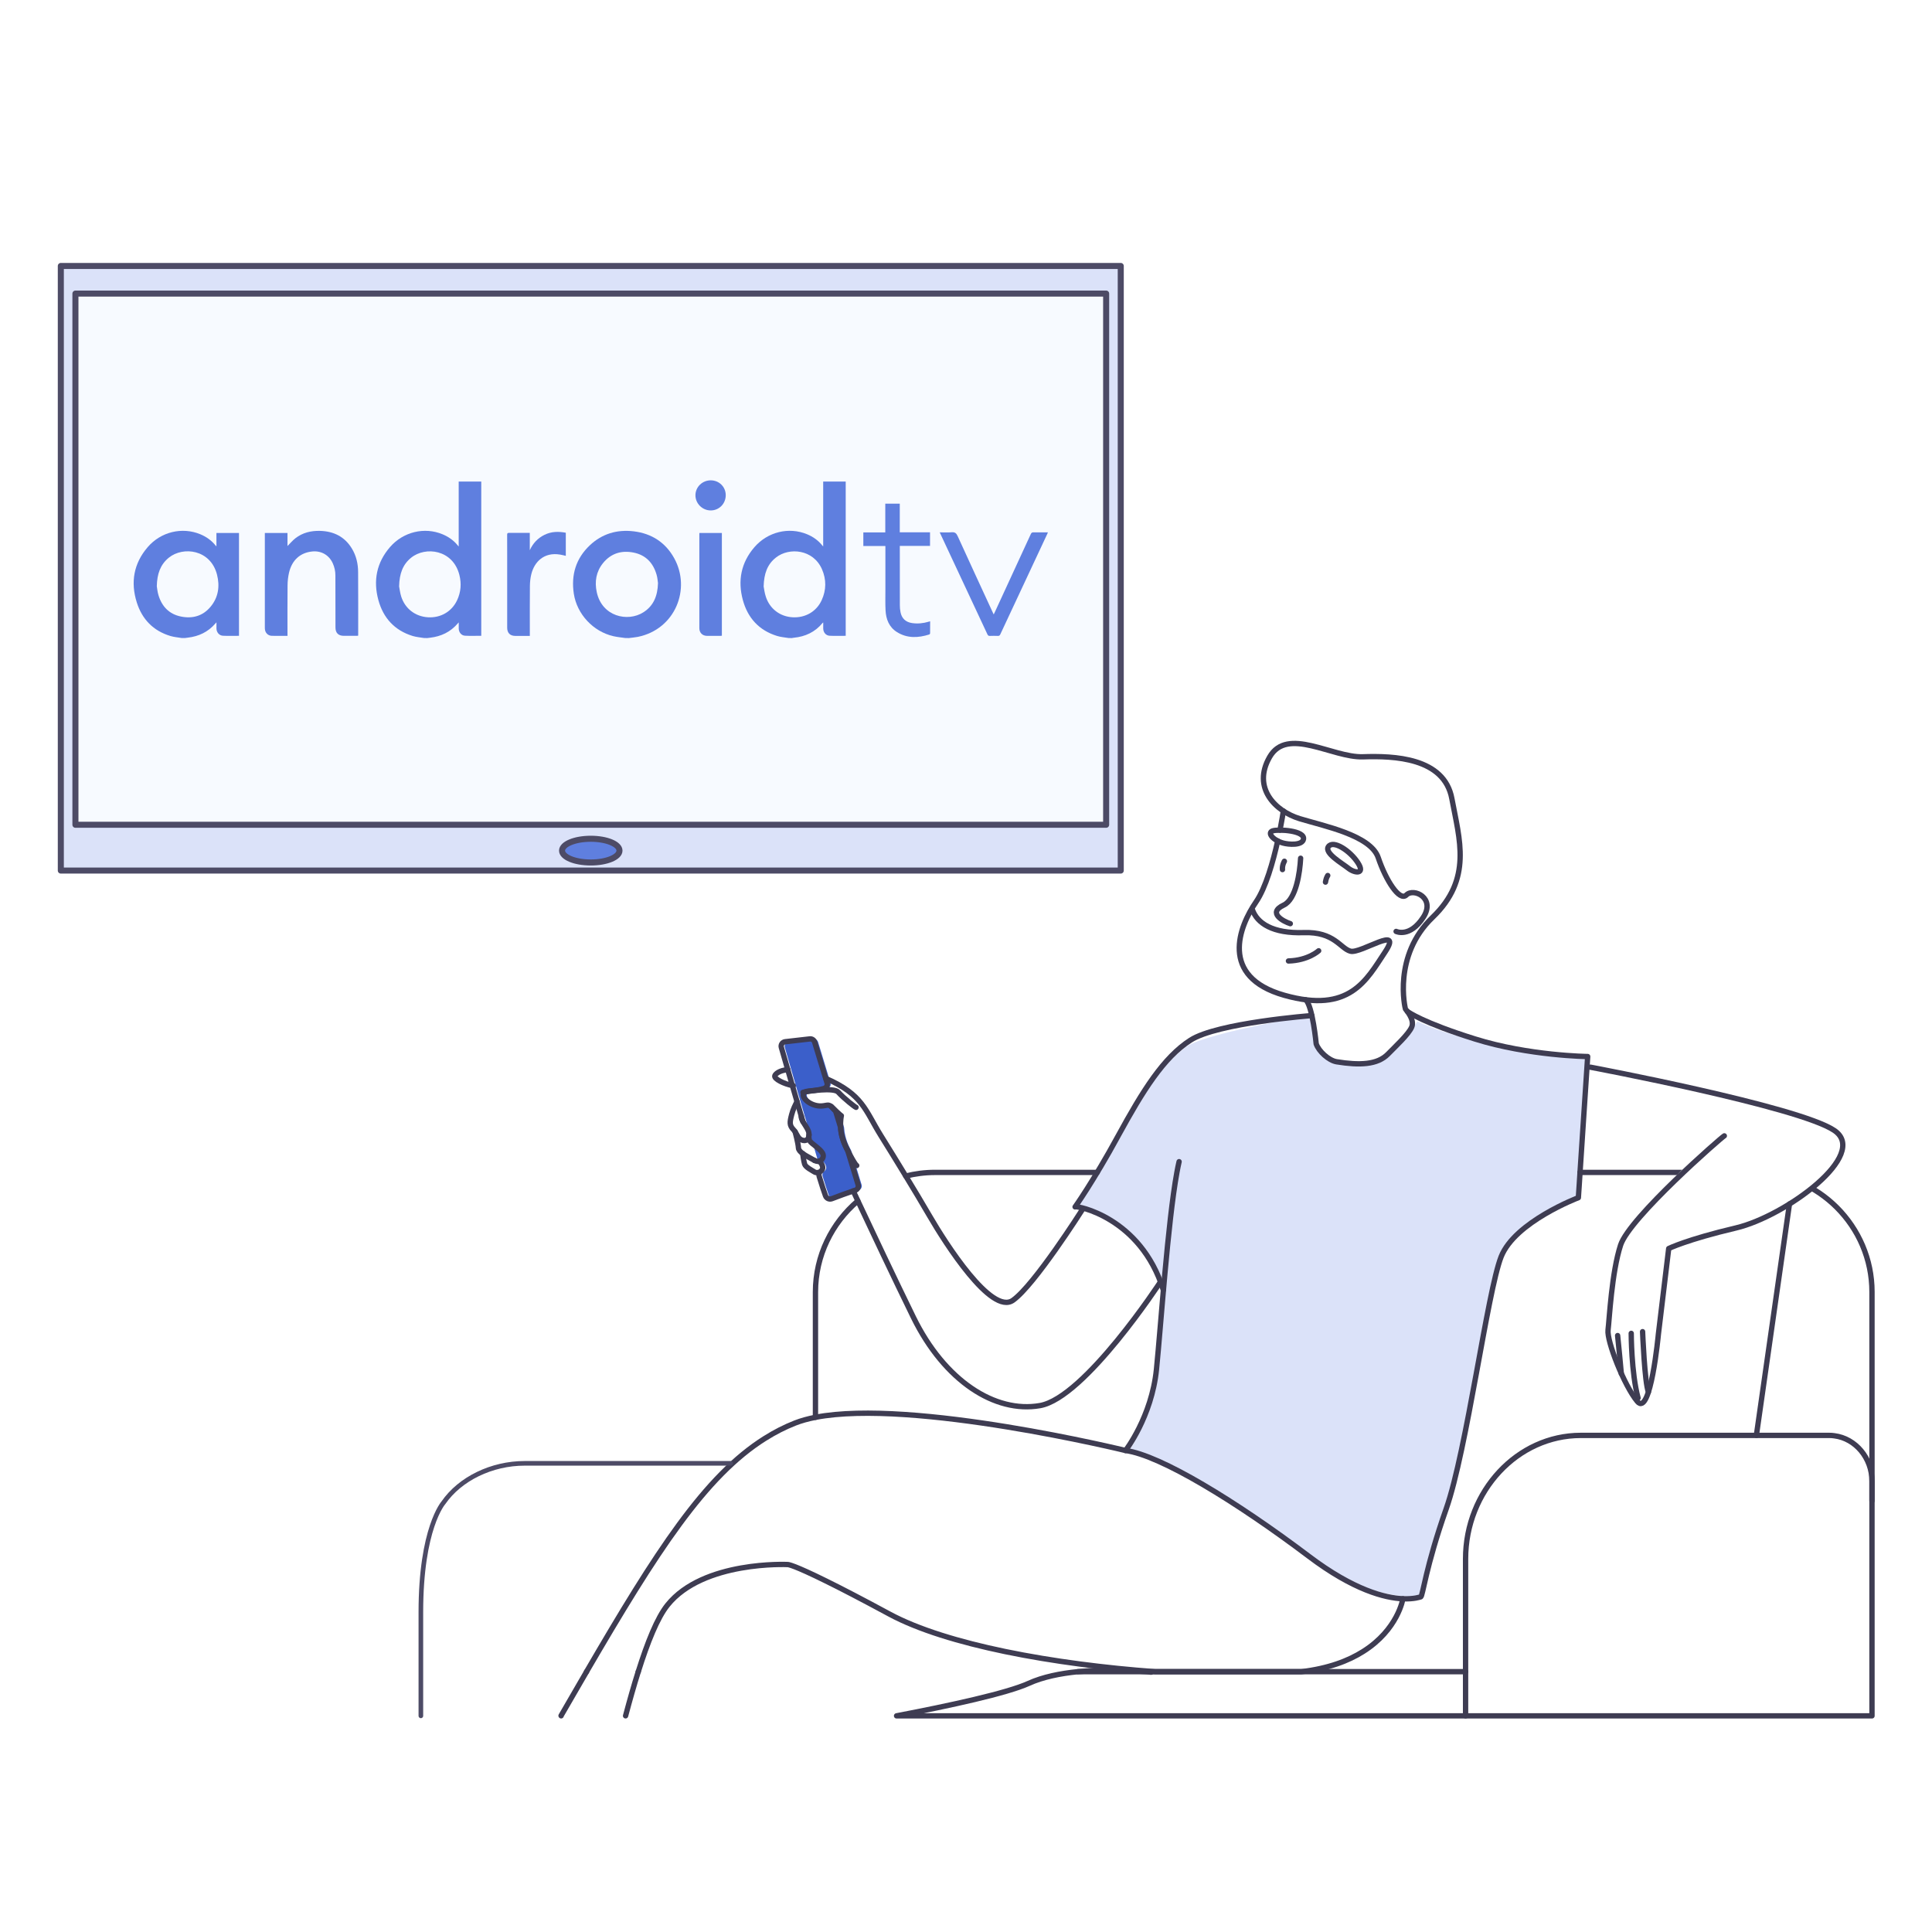 <svg width="543" height="543" viewBox="0 0 543 543" fill="none" xmlns="http://www.w3.org/2000/svg">
<path d="M543 0H0V543H543V0Z" fill="white"/>
<path d="M324.573 360.769C324.573 360.769 302.245 406.566 276.072 392.024C276.072 392.024 263.398 384.509 252.593 361.768L241.222 335.096L232.078 337.529L229.341 330.035C229.341 330.035 225.573 328.037 224.52 323.063C224.52 323.063 221.37 318.068 222.511 313.235L223.466 307.74L222.109 304.96C222.109 304.96 214.355 302.516 220.349 300.627L233.132 302.212C233.132 302.212 244.198 309.738 245.545 313.897C245.545 313.897 266.939 354.199 272.38 357.077C272.38 357.077 280.698 372.14 286.346 362.572C286.346 362.572 301.495 348.356 303.081 340.135C303.092 340.135 326.756 346.336 324.573 360.769Z" fill="white"/>
<path d="M395.271 283.109C396.933 286.085 397.378 288.767 397.378 288.767C397.161 289.245 396.922 289.712 396.683 290.147C391.221 295.099 386.638 299.932 379.525 298.867C377.211 298.52 373.541 297.119 370.63 294.697C370.152 292.568 369.088 283.403 369.088 283.403L368.817 282.317L368.643 281.643C358.782 281.882 351.18 275.42 350.441 274.791C350.409 274.78 350.387 274.747 350.387 274.747C345.761 267.199 350.061 259.239 351.745 256.644C352.114 256.068 352.353 255.764 352.353 255.764C355.763 252.452 358.717 238.236 358.717 238.236L358.467 237.215L358.141 236.086L357.805 234.75C357.533 234.25 357.707 233.772 358.054 233.327C358.391 232.882 358.945 232.513 359.434 232.241C360.009 231.915 360.52 231.709 360.52 231.709L360.802 228.049L360.824 227.691L358.163 225.302C350.387 217.515 357.989 210.369 357.989 210.369C363.408 205.428 380.741 212.574 380.741 212.574C384.629 211.499 397.074 212.91 398.204 213.008C398.236 213.019 398.236 213.019 398.269 213.019C398.888 213.204 399.463 213.41 400.039 213.616C400.365 213.757 400.669 213.899 400.995 214.04C401.125 214.072 401.266 214.137 401.375 214.235C410.345 219.101 409.455 232.665 409.455 232.665C414.722 249.324 401.777 258.924 401.777 258.924C392.817 271.793 395.271 283.109 395.271 283.109Z" fill="white"/>
<path d="M317.329 407.684C317.329 407.684 333.076 411.377 361.595 432.771C361.595 432.771 378.384 449.365 399.322 448.8C399.322 448.8 404.535 425.745 407.424 421.118C407.424 421.118 417.719 380.958 417.328 373.128L421.216 355.307C421.216 355.307 423.203 343.849 443.675 335.922L446.237 296.945C446.237 296.945 415.406 295.24 398.377 287.062C398.377 287.062 389.548 301.441 381.468 299.041C381.468 299.041 370.978 300.92 369.859 292.601L368.035 285.499C368.035 285.499 335.867 290.744 332.436 294.968C332.436 294.968 323.161 301.734 315.114 319.295L302.842 338.278C302.842 338.278 318.328 342.785 327.212 360.183L326.484 368.621C326.463 368.599 325.311 396.987 317.329 407.684Z" fill="#DBE2F9"/>
<path d="M473.116 329.514H444.065" stroke="#3E3C52" stroke-width="1.5" stroke-miterlimit="10" stroke-linecap="round" stroke-linejoin="round"/>
<path d="M331.393 326.495C331.176 327.396 330.98 328.417 330.774 329.525C328.2 343.6 326.278 372.541 325.029 384.9C323.672 398.214 316.341 407.684 316.341 407.684" stroke="#3E3C52" stroke-width="1.5" stroke-miterlimit="10" stroke-linecap="round" stroke-linejoin="round"/>
<path d="M394.294 449.343C397.422 449.474 399.083 448.866 399.312 448.8C399.887 448.605 400.669 440.503 406.457 424.083C412.246 407.674 418.034 363.072 421.9 353.222C425.766 343.371 443.609 336.617 443.609 336.617L443.859 332.913L444.076 329.525L446.227 296.945C446.227 296.945 429.719 296.76 414.57 292.015C399.898 287.432 395.804 284.456 395.554 284.271C395.543 284.261 395.543 284.26 395.543 284.26" stroke="#3E3C52" stroke-width="1.5" stroke-miterlimit="10" stroke-linecap="round" stroke-linejoin="round"/>
<path d="M226.648 315.244C226.485 314.723 226.333 314.191 226.181 313.68C225.779 312.301 225.378 310.944 224.987 309.608C224.53 308.055 224.096 306.545 223.673 305.09C223.206 303.494 222.782 301.995 222.38 300.627C221.598 297.912 220.958 295.707 220.577 294.382C220.36 293.633 220.871 292.883 221.642 292.786L228.581 291.993C229.179 291.917 229.754 292.297 229.928 292.873L233.034 303.092L233.045 303.103L233.425 304.352C233.631 305.025 233.24 305.742 232.556 305.926C232.361 305.981 232.165 306.035 231.959 306.089C228.874 306.914 227.072 306.241 226.757 307.577C226.453 308.913 229.352 311.237 232.382 310.792C232.382 310.792 232.914 310.726 233.392 310.629C233.816 310.542 234.261 310.672 234.554 310.998C234.837 311.302 235.217 311.693 235.608 312.084C235.76 312.225 235.868 312.42 235.933 312.616L237.226 316.83C237.226 316.841 237.226 316.841 237.226 316.841C237.334 318.415 237.725 320.435 238.822 322.585C238.953 322.868 239.105 323.128 239.235 323.389L242.156 332.978C242.352 333.63 241.993 334.336 241.342 334.542C241.168 334.597 240.983 334.662 240.766 334.727C239.061 335.281 236.379 336.291 234.782 336.899C234.055 337.181 233.251 336.812 232.99 336.074C232.578 334.901 231.926 333 231.198 330.578C231.046 330.09 231.177 329.536 231.6 329.232C232.013 328.928 232.306 328.472 232.187 327.961C232.1 327.494 231.904 327.125 231.665 326.821C231.437 326.517 231.068 326.408 230.699 326.397C230.438 326.376 230.145 326.3 229.852 326.126L226.648 315.244Z" fill="#3B5FCA"/>
<path d="M225.671 315.244C225.508 314.723 225.356 314.191 225.204 313.68C224.802 312.301 224.4 310.944 224.009 309.608C223.553 308.055 223.119 306.545 222.695 305.09C222.228 303.494 221.805 301.995 221.403 300.627C220.621 297.912 219.98 295.707 219.6 294.382C219.383 293.633 219.893 292.883 220.664 292.786L227.604 291.993C228.201 291.917 228.777 292.297 228.951 292.873L232.057 303.092L232.067 303.103L232.447 304.352C232.654 305.025 232.263 305.742 231.579 305.926C231.383 305.981 231.188 306.035 230.981 306.089C227.897 306.914 226.094 306.241 225.779 307.577C225.475 308.913 228.375 311.237 231.405 310.792C231.405 310.792 231.937 310.726 232.415 310.629C232.838 310.542 233.284 310.672 233.577 310.998C233.859 311.302 234.239 311.693 234.63 312.084C234.782 312.225 234.891 312.42 234.956 312.616L236.248 316.83C236.248 316.841 236.248 316.841 236.248 316.841C236.357 318.415 236.748 320.435 237.845 322.585C237.975 322.868 238.127 323.128 238.258 323.389L241.179 332.978C241.374 333.63 241.016 334.336 240.364 334.542C240.191 334.597 240.006 334.662 239.789 334.727C238.084 335.281 235.401 336.291 233.805 336.899C233.077 337.181 232.274 336.812 232.013 336.074C231.6 334.901 230.949 333 230.221 330.578C230.069 330.09 230.199 329.536 230.623 329.232C231.036 328.928 231.329 328.472 231.209 327.961C231.123 327.494 230.927 327.125 230.688 326.821C230.46 326.517 230.091 326.408 229.722 326.397C229.461 326.376 229.168 326.3 228.875 326.126" stroke="#3E3C52" stroke-width="1.5" stroke-miterlimit="10" stroke-linecap="round" stroke-linejoin="round"/>
<path d="M222.956 305.133C222.88 305.123 222.804 305.112 222.717 305.09C220.436 304.677 217.483 303.233 217.765 302.353C217.917 301.875 218.96 300.844 221.425 300.627" stroke="#3E3C52" stroke-width="1.5" stroke-miterlimit="10" stroke-linecap="round" stroke-linejoin="round"/>
<path d="M240.788 327.581C240.788 327.581 240.364 327.505 238.268 323.389C238.268 323.389 236.259 319.86 236.281 316.83C236.14 314.853 236.466 313.582 236.466 313.582C236.053 313.354 234.218 311.541 233.653 310.976" stroke="#3E3C52" stroke-width="1.5" stroke-miterlimit="10" stroke-linecap="round" stroke-linejoin="round"/>
<path d="M225.682 307.012C227.159 306.654 234.348 305.579 235.586 306.947C237.237 308.772 240.267 311.128 240.592 311.226" stroke="#3E3C52" stroke-width="1.5" stroke-miterlimit="10" stroke-linecap="round" stroke-linejoin="round"/>
<path d="M225.215 313.68C225.019 314.701 226.464 316.265 227.083 317.612C227.463 318.404 227.484 319.436 227.072 320.044C226.811 320.446 226.366 320.652 225.714 320.522C224.357 320.207 224.172 319.132 223.466 318.079C223.336 317.883 223.184 317.677 222.999 317.492C221.859 316.298 221.924 315.461 222.51 313.235C222.869 311.823 223.564 310.444 224.009 309.619" stroke="#3E3C52" stroke-width="1.5" stroke-miterlimit="10" stroke-linecap="round" stroke-linejoin="round"/>
<path d="M227.376 318.926C227.376 318.926 227.18 319.849 227.582 320.631C227.995 321.423 230.428 322.77 231.177 324.095C231.709 325.007 231.144 326.072 230.232 326.343" stroke="#3E3C52" stroke-width="1.5" stroke-miterlimit="10" stroke-linecap="round" stroke-linejoin="round"/>
<path d="M228.875 326.115C227.941 325.561 226.561 324.909 225.595 324.204C224.932 323.715 224.444 323.194 224.411 322.64C224.335 321.271 223.466 318.057 223.466 318.057" stroke="#3E3C52" stroke-width="1.5" stroke-miterlimit="10" stroke-linecap="round" stroke-linejoin="round"/>
<path d="M225.606 324.204C225.606 324.204 225.866 326.332 226.149 327.19C226.442 328.059 228.049 328.841 228.951 329.406C229.233 329.579 229.57 329.601 229.906 329.536" stroke="#3E3C52" stroke-width="1.5" stroke-miterlimit="10" stroke-linecap="round" stroke-linejoin="round"/>
<path d="M526.134 416.307V482.249H411.909V438.147C411.909 419.066 426.483 403.427 444.293 403.427H514.123C514.623 403.427 515.09 403.46 515.578 403.536C521.497 404.296 526.134 409.748 526.134 416.307Z" stroke="#3E3C52" stroke-width="1.5" stroke-miterlimit="10" stroke-linecap="round" stroke-linejoin="round"/>
<path d="M239.8 334.716C240.202 335.563 240.625 336.497 241.103 337.507C244.969 345.739 251.192 358.934 256.709 370.217C265.462 388.115 279.678 397.248 292.286 395.054C304.895 392.86 326.191 360.226 326.191 360.226" stroke="#3E3C52" stroke-width="1.5" stroke-miterlimit="10" stroke-linecap="round" stroke-linejoin="round"/>
<path d="M232.089 303.092C242.58 307.675 243.155 312.084 247.586 319.186C249.845 322.824 252.224 326.647 254.58 330.546C256.85 334.26 259.109 338.05 261.292 341.786C265.723 349.41 278.635 369.707 284.684 365.461C290.722 361.214 304.113 340.103 304.113 340.103" stroke="#3E3C52" stroke-width="1.5" stroke-miterlimit="10" stroke-linecap="round" stroke-linejoin="round"/>
<path d="M254.569 330.535C257.197 329.873 259.945 329.514 262.79 329.514H308.391" stroke="#3E3C52" stroke-width="1.5" stroke-miterlimit="10" stroke-linecap="round" stroke-linejoin="round"/>
<path d="M229.189 398.345V363.137C229.189 352.907 233.827 343.697 241.092 337.529" stroke="#3E3C52" stroke-width="1.5" stroke-miterlimit="10" stroke-linecap="round" stroke-linejoin="round"/>
<path d="M490.742 329.514H492.544C511.017 329.514 526.134 344.631 526.134 363.115V421.813" stroke="#3E3C52" stroke-width="1.5" stroke-miterlimit="10" stroke-linecap="round" stroke-linejoin="round"/>
<path d="M179.386 469.847C181.992 461.55 184.729 454.708 187.607 451.114C197.641 438.57 221.381 439.721 221.381 439.721C221.381 439.721 221.674 439.667 223.477 440.362C225.019 440.97 227.669 442.121 232.165 444.348C236.314 446.389 242.048 449.354 249.943 453.622C258.045 457.999 269.621 461.507 282.501 464.178C295.946 466.958 310.824 468.837 324.736 469.847H365.732C373.367 468.935 378.971 466.785 383.097 464.178C392.947 457.988 394.294 449.343 394.294 449.343C389.266 449.115 380.458 446.932 367.861 437.408C347.401 421.965 326.169 409.02 316.33 407.674C316.33 407.674 256.47 393.045 229.189 398.345C227.083 398.758 225.15 399.29 223.466 399.952C220.545 401.103 217.754 402.526 215.061 404.231H215.05C198.097 414.863 184.468 436.17 164.844 469.847" stroke="#3E3C52" stroke-width="1.5" stroke-miterlimit="10" stroke-linecap="round" stroke-linejoin="round"/>
<path d="M411.909 469.836H365.743H324.747H322.216H302.929C298.064 470.325 293.111 471.302 289.126 473.116C283.044 475.885 266.928 479.393 251.985 482.249H411.909" stroke="#3E3C52" stroke-width="1.5" stroke-miterlimit="10" stroke-linecap="round" stroke-linejoin="round"/>
<path d="M323.541 469.977C323.541 469.977 323.063 469.923 322.216 469.847C319.121 469.565 311.107 469.022 302.929 469.847" stroke="#3E3C52" stroke-width="1.5" stroke-miterlimit="10" stroke-linecap="round" stroke-linejoin="round"/>
<path d="M179.386 469.836C178.158 473.713 176.975 477.905 175.823 482.238" stroke="#3E3C52" stroke-width="1.5" stroke-miterlimit="10" stroke-linecap="round" stroke-linejoin="round"/>
<path d="M164.855 469.836V469.847C164.279 470.835 163.704 471.834 163.117 472.834C161.358 475.863 159.555 478.991 157.687 482.206C157.687 482.206 157.687 482.217 157.709 482.238" stroke="#3E3C52" stroke-width="1.5" stroke-miterlimit="10" stroke-linecap="round" stroke-linejoin="round"/>
<path d="M368.708 285.433C368.708 285.433 342.188 287.453 334.597 292.34C327.006 297.227 321.217 306.502 314.267 319.241C307.327 331.99 301.919 339.581 302.169 339.19C302.418 338.799 320.566 342.014 326.962 362.572" stroke="#3E3C52" stroke-width="1.5" stroke-miterlimit="10" stroke-linecap="round" stroke-linejoin="round"/>
<path d="M359.108 236.346C357.805 242.178 355.741 249.53 353.015 253.494C348.302 260.336 342.579 274.53 360.965 279.732C379.351 284.934 384.042 275.464 389.277 267.58C394.501 259.684 382.457 268.123 379.557 267.341C376.668 266.559 375.072 261.835 366.417 262.117C357.75 262.41 353.287 259.521 351.962 255.59" stroke="#3E3C52" stroke-width="1.5" stroke-miterlimit="10" stroke-linecap="round" stroke-linejoin="round"/>
<path d="M359.749 233.316C360.292 230.558 360.617 228.505 360.693 227.941" stroke="#3E3C52" stroke-width="1.5" stroke-miterlimit="10" stroke-linecap="round" stroke-linejoin="round"/>
<path d="M366.351 235.857C366.829 233.414 359.26 232.99 357.685 233.523C356.11 234.055 357.707 236.107 360.585 236.933C362.181 237.389 366.004 237.671 366.351 235.857Z" stroke="#3E3C52" stroke-width="1.5" stroke-miterlimit="10" stroke-linecap="round" stroke-linejoin="round"/>
<path d="M373.345 237.964C374.714 235.955 379.525 239.17 381.653 242.504C383.792 245.827 380.708 245.425 378.971 244.035C377.233 242.645 372.14 239.756 373.345 237.964Z" stroke="#3E3C52" stroke-width="1.5" stroke-miterlimit="10" stroke-linecap="round" stroke-linejoin="round"/>
<path d="M373.171 246.066C372.857 246.641 372.715 246.924 372.531 247.923" stroke="#3E3C52" stroke-width="1.5" stroke-miterlimit="10" stroke-linecap="round" stroke-linejoin="round"/>
<path d="M360.986 242.059C360.986 242.059 360.324 243.134 360.443 244.404" stroke="#3E3C52" stroke-width="1.5" stroke-miterlimit="10" stroke-linecap="round" stroke-linejoin="round"/>
<path d="M362.648 259.597C360.867 259.044 356.034 256.611 360.791 254.385C364.288 252.745 365.341 245.175 365.548 241.211" stroke="#3E3C52" stroke-width="1.5" stroke-miterlimit="10" stroke-linecap="round" stroke-linejoin="round"/>
<path d="M370.619 267.221C370.619 267.221 367.698 269.936 362.127 270.088" stroke="#3E3C52" stroke-width="1.5" stroke-miterlimit="10" stroke-linecap="round" stroke-linejoin="round"/>
<path d="M392.383 261.78C392.383 261.78 396.216 263.648 400.017 257.827C403.569 252.397 397.313 249.476 395.272 251.539C393.349 253.472 389.483 247.358 387.365 241.059C385.248 234.761 372.118 232.176 365.276 230.091C358.445 228.006 351.864 221.457 356.827 212.78C361.79 204.092 374.409 212.986 383.076 212.704C391.742 212.411 405.914 212.899 408.054 224.454C410.193 235.999 413.886 247.022 402.635 257.827C391.373 268.633 394.924 283.403 395.011 283.598C395.098 283.783 397.693 286.509 396.77 288.648C395.901 290.69 392.22 294.078 390.091 296.261C387.127 299.291 382.088 299.454 375.68 298.422C373.432 298.064 370.619 295.446 369.924 293.372C369.924 293.372 368.914 282.794 366.992 281.002" stroke="#3E3C52" stroke-width="1.5" stroke-miterlimit="10" stroke-linecap="round" stroke-linejoin="round"/>
<path d="M473.116 328.352H445.184L446.987 300.822C446.987 300.822 520.52 310.759 517.707 323.324C517.707 323.324 511.93 340.83 468.75 349.746C468.75 349.746 465.047 391.34 461.648 395.304C461.648 395.304 452.211 385.421 453.101 370.75L455.664 347.227L473.116 328.352Z" fill="white"/>
<path d="M484.628 319.241C483.857 319.621 457.988 342.22 455.479 349.931C452.971 357.652 452.33 370.717 451.95 373.812C451.57 376.907 456.457 389.385 460.182 393.892C463.918 398.399 466.1 374.974 466.1 374.974L469 350.908C469 350.908 474.017 348.4 487.918 345.12C501.819 341.84 525.559 324.464 515.524 317.709C505.49 310.954 447.009 299.942 447.009 299.942" stroke="#3E3C52" stroke-width="1.5" stroke-miterlimit="10" stroke-linecap="round" stroke-linejoin="round"/>
<path d="M454.643 375.365C454.773 376.266 455.675 386.051 455.675 386.051" stroke="#3E3C52" stroke-width="1.5" stroke-miterlimit="10" stroke-linecap="round" stroke-linejoin="round"/>
<path d="M458.466 374.746C458.466 374.746 458.466 385.78 460.388 392.915" stroke="#3E3C52" stroke-width="1.5" stroke-miterlimit="10" stroke-linecap="round" stroke-linejoin="round"/>
<path d="M461.659 374.268C461.659 374.268 462.234 388.679 463.299 391.221" stroke="#3E3C52" stroke-width="1.5" stroke-miterlimit="10" stroke-linecap="round" stroke-linejoin="round"/>
<path d="M305.807 244.676H17.094V74.749H314.994V244.676H305.807Z" fill="#DBE2F9" stroke="#4D4B66" stroke-width="1.7" stroke-miterlimit="10" stroke-linecap="round" stroke-linejoin="round"/>
<path d="M303.244 231.807H21.199V82.514H310.889V231.807H303.244Z" fill="#F7FAFF" stroke="#4D4B66" stroke-width="1.7" stroke-miterlimit="10" stroke-linecap="round" stroke-linejoin="round"/>
<path d="M166.039 242.406C170.495 242.406 174.108 240.913 174.108 239.072C174.108 237.231 170.495 235.738 166.039 235.738C161.582 235.738 157.97 237.231 157.97 239.072C157.97 240.913 161.582 242.406 166.039 242.406Z" fill="#5F7FDF" stroke="#4D4B66" stroke-width="1.7" stroke-miterlimit="10"/>
<path d="M118.287 482.249V453.112C118.287 429.524 124.618 422.367 124.618 422.367C129.288 415.591 138.226 411.279 147.446 411.279H205.363" stroke="#4D4B66" stroke-width="1.3" stroke-miterlimit="10" stroke-linecap="round" stroke-linejoin="round"/>
<path d="M493.641 403.416L502.938 338.387" stroke="#3E3C52" stroke-width="1.5" stroke-miterlimit="10" stroke-linecap="round" stroke-linejoin="round"/>
<path d="M221.642 179.32C220.556 179.136 219.437 179.06 218.394 178.734C213.312 177.17 210.152 173.662 208.783 168.645C207.296 163.182 208.284 158.122 212.041 153.778C215.788 149.455 221.728 148.044 226.822 150.15C228.516 150.845 229.982 151.888 231.133 153.332C231.177 153.398 231.242 153.452 231.361 153.582C231.361 147.457 231.361 141.419 231.361 135.348C233.49 135.348 235.575 135.348 237.693 135.348C237.693 149.792 237.693 164.225 237.693 178.701C236.161 178.701 234.663 178.756 233.164 178.68C232.111 178.625 231.394 177.724 231.372 176.67C231.361 176.117 231.372 175.574 231.372 174.944C231.274 175.02 231.22 175.041 231.188 175.085C229.092 177.648 226.333 178.929 223.075 179.244C222.891 179.266 222.717 179.299 222.532 179.331C222.25 179.32 221.946 179.32 221.642 179.32ZM214.626 164.822C214.746 165.42 214.876 166.614 215.245 167.722C216.353 171.121 219.242 173.293 222.749 173.489C226.322 173.695 229.461 171.892 230.927 168.71C232.252 165.832 232.284 162.878 231.014 159.968C228.549 154.364 221.815 153.778 218.112 156.677C215.658 158.589 214.724 161.217 214.626 164.822Z" fill="#5F7FDF"/>
<path d="M119.177 179.32C118.113 179.136 117.005 179.06 115.985 178.745C110.891 177.181 107.709 173.673 106.341 168.634C104.853 163.171 105.852 158.111 109.599 153.778C113.335 149.455 119.308 148.044 124.379 150.161C126.074 150.867 127.54 151.899 128.691 153.343C128.734 153.397 128.789 153.452 128.919 153.593C128.919 147.457 128.919 141.419 128.919 135.348C131.047 135.348 133.133 135.348 135.261 135.348C135.261 149.792 135.261 164.236 135.261 178.69C133.719 178.69 132.188 178.756 130.678 178.669C129.646 178.604 128.962 177.713 128.93 176.67C128.919 176.117 128.93 175.574 128.93 174.922C128.789 175.074 128.702 175.161 128.626 175.259C126.584 177.637 123.956 178.875 120.882 179.233C120.622 179.266 120.35 179.299 120.09 179.331C119.786 179.32 119.482 179.32 119.177 179.32ZM112.173 164.801C112.292 165.376 112.412 166.571 112.77 167.689C113.867 171.088 116.723 173.26 120.253 173.489C123.804 173.717 126.942 171.925 128.452 168.743C129.549 166.43 129.733 164.008 129.103 161.553C127.279 154.451 119.59 153.495 115.561 156.742C113.194 158.654 112.26 161.238 112.173 164.801Z" fill="#5F7FDF"/>
<path d="M51.075 179.32C50.01 179.136 48.903 179.06 47.882 178.745C43.071 177.3 39.943 174.042 38.455 169.351C36.652 163.66 37.565 158.361 41.507 153.778C45.232 149.444 51.194 148.054 56.287 150.15C57.981 150.856 59.448 151.888 60.599 153.332C60.642 153.387 60.697 153.441 60.827 153.571C60.827 152.257 60.827 151.052 60.827 149.803C62.955 149.803 65.04 149.803 67.169 149.803C67.169 159.425 67.169 169.047 67.169 178.701C65.659 178.701 64.172 178.756 62.684 178.68C61.62 178.636 60.87 177.746 60.838 176.66C60.827 176.117 60.838 175.563 60.838 174.911C60.686 175.074 60.61 175.161 60.523 175.248C58.47 177.637 55.82 178.875 52.725 179.223C52.475 179.255 52.236 179.288 51.987 179.32C51.672 179.32 51.368 179.32 51.075 179.32ZM44.07 164.768C44.167 165.3 44.244 166.364 44.559 167.353C45.525 170.48 47.556 172.598 50.814 173.271C54.083 173.955 57.004 173.152 59.187 170.524C61.392 167.874 61.826 164.746 60.99 161.488C59.165 154.418 51.476 153.495 47.458 156.732C45.069 158.675 44.146 161.271 44.07 164.768Z" fill="#5F7FDF"/>
<path d="M175.736 179.32C174.629 179.157 173.51 179.06 172.424 178.81C166.733 177.528 162.14 172.609 161.271 166.842C160.478 161.564 161.868 156.949 165.778 153.256C169.231 149.998 173.434 148.771 178.126 149.336C183.154 149.944 187.031 152.453 189.485 156.884C194.264 165.496 189.8 176.855 179.266 178.995C178.43 179.157 177.583 179.223 176.735 179.331C176.41 179.32 176.073 179.32 175.736 179.32ZM184.935 163.899C184.848 163.356 184.804 162.444 184.555 161.586C183.621 158.263 181.536 156.004 178.093 155.309C174.705 154.625 171.729 155.504 169.503 158.241C167.548 160.641 167.081 163.465 167.722 166.43C169.188 173.271 176.399 174.911 180.83 172.088C183.675 170.274 184.815 167.537 184.935 163.899Z" fill="#5F7FDF"/>
<path d="M80.809 178.712C79.289 178.712 77.844 178.734 76.411 178.701C75.303 178.68 74.51 177.843 74.445 176.736C74.434 176.551 74.434 176.366 74.434 176.182C74.434 167.613 74.434 159.034 74.434 150.465C74.434 150.248 74.434 150.042 74.434 149.792C76.574 149.792 78.659 149.792 80.798 149.792C80.798 151.041 80.798 152.29 80.798 153.463C81.537 152.735 82.21 151.921 83.025 151.28C85.044 149.705 87.412 149.14 89.942 149.206C93.787 149.314 96.871 150.824 98.902 154.179C100.129 156.199 100.64 158.447 100.65 160.782C100.694 166.668 100.672 172.544 100.672 178.43C100.672 178.495 100.661 178.56 100.64 178.68C100.466 178.69 100.281 178.701 100.107 178.701C98.956 178.701 97.794 178.701 96.643 178.701C95.101 178.701 94.286 177.898 94.286 176.356C94.275 171.479 94.286 166.592 94.265 161.716C94.265 160.533 94.015 159.392 93.526 158.317C92.484 156.004 90.301 154.744 87.77 154.994C84.404 155.32 82.058 157.405 81.233 160.956C80.961 162.118 80.831 163.334 80.82 164.529C80.777 169.036 80.798 173.554 80.798 178.061C80.809 178.267 80.809 178.462 80.809 178.712Z" fill="#5F7FDF"/>
<path d="M148.901 149.77C148.901 151.432 148.901 153.039 148.901 154.636C149.781 152.702 151.138 151.247 153.039 150.313C154.961 149.368 156.959 149.336 159.023 149.727C159.023 151.899 159.023 154.038 159.023 156.221C158.491 156.102 157.959 155.96 157.437 155.874C152.898 155.103 150.205 157.926 149.347 161.304C149.064 162.411 148.945 163.573 148.934 164.714C148.89 169.155 148.912 173.608 148.912 178.05C148.912 178.245 148.912 178.452 148.912 178.723C148.576 178.723 148.261 178.723 147.956 178.723C146.903 178.723 145.85 178.723 144.796 178.723C143.363 178.712 142.548 177.898 142.548 176.421C142.548 169.666 142.548 162.922 142.548 156.167C142.548 154.212 142.559 152.257 142.537 150.302C142.537 149.89 142.646 149.759 143.069 149.77C144.981 149.781 146.903 149.77 148.901 149.77Z" fill="#5F7FDF"/>
<path d="M264.104 149.618C265.277 149.618 266.374 149.694 267.471 149.596C268.383 149.52 268.785 149.857 269.154 150.672C272.412 157.839 275.724 164.985 279.026 172.142C279.091 172.294 279.178 172.435 279.287 172.685C279.406 172.435 279.504 172.261 279.591 172.066C282.968 164.746 286.346 157.427 289.712 150.107C289.886 149.716 290.092 149.607 290.505 149.618C291.656 149.64 292.818 149.629 293.969 149.629C294.132 149.629 294.295 149.629 294.523 149.629C294.425 149.846 294.371 149.998 294.306 150.139C289.908 159.523 285.52 168.906 281.133 178.299C280.981 178.625 280.807 178.734 280.459 178.723C279.71 178.701 278.95 178.69 278.201 178.723C277.842 178.734 277.679 178.614 277.527 178.299C275.594 174.14 273.639 169.981 271.695 165.832C269.263 160.652 266.841 155.461 264.419 150.281C264.311 150.085 264.224 149.89 264.104 149.618Z" fill="#5F7FDF"/>
<path d="M261.422 174.618C261.422 175.769 261.433 176.888 261.411 178.006C261.411 178.115 261.281 178.289 261.183 178.321C258.066 179.309 254.971 179.451 252.093 177.648C249.878 176.258 249.02 174.042 248.89 171.545C248.792 169.622 248.846 167.7 248.846 165.778C248.846 161.879 248.846 157.991 248.846 154.093C248.846 153.897 248.846 153.702 248.846 153.463C246.75 153.463 244.719 153.463 242.645 153.463C242.645 152.17 242.645 150.932 242.645 149.64C244.687 149.64 246.718 149.64 248.814 149.64C248.814 146.925 248.814 144.264 248.814 141.56C250.204 141.56 251.529 141.56 252.886 141.56C252.886 144.232 252.886 146.881 252.886 149.607C255.742 149.607 258.555 149.607 261.389 149.607C261.389 150.911 261.389 152.149 261.389 153.43C258.588 153.43 255.786 153.43 252.897 153.43C252.897 153.658 252.897 153.832 252.897 154.006C252.897 159.37 252.886 164.735 252.908 170.1C252.908 170.752 252.962 171.403 253.092 172.044C253.429 173.814 254.558 174.857 256.339 175.118C257.925 175.346 259.478 175.194 260.998 174.737C261.129 174.694 261.248 174.661 261.422 174.618Z" fill="#5F7FDF"/>
<path d="M196.577 149.792C198.695 149.792 200.769 149.792 202.887 149.792C202.887 159.414 202.887 169.025 202.887 178.669C202.778 178.68 202.648 178.712 202.517 178.712C201.247 178.712 199.976 178.723 198.705 178.712C197.424 178.701 196.555 177.843 196.555 176.562C196.544 167.754 196.555 158.947 196.555 150.14C196.555 150.042 196.566 149.944 196.577 149.792Z" fill="#5F7FDF"/>
<path d="M199.759 135.001C202.115 135.001 203.973 136.836 203.973 139.171C203.973 141.571 202.105 143.471 199.737 143.461C197.391 143.45 195.447 141.506 195.458 139.182C195.469 136.869 197.391 135.001 199.759 135.001Z" fill="#5F7FDF"/>
</svg>
